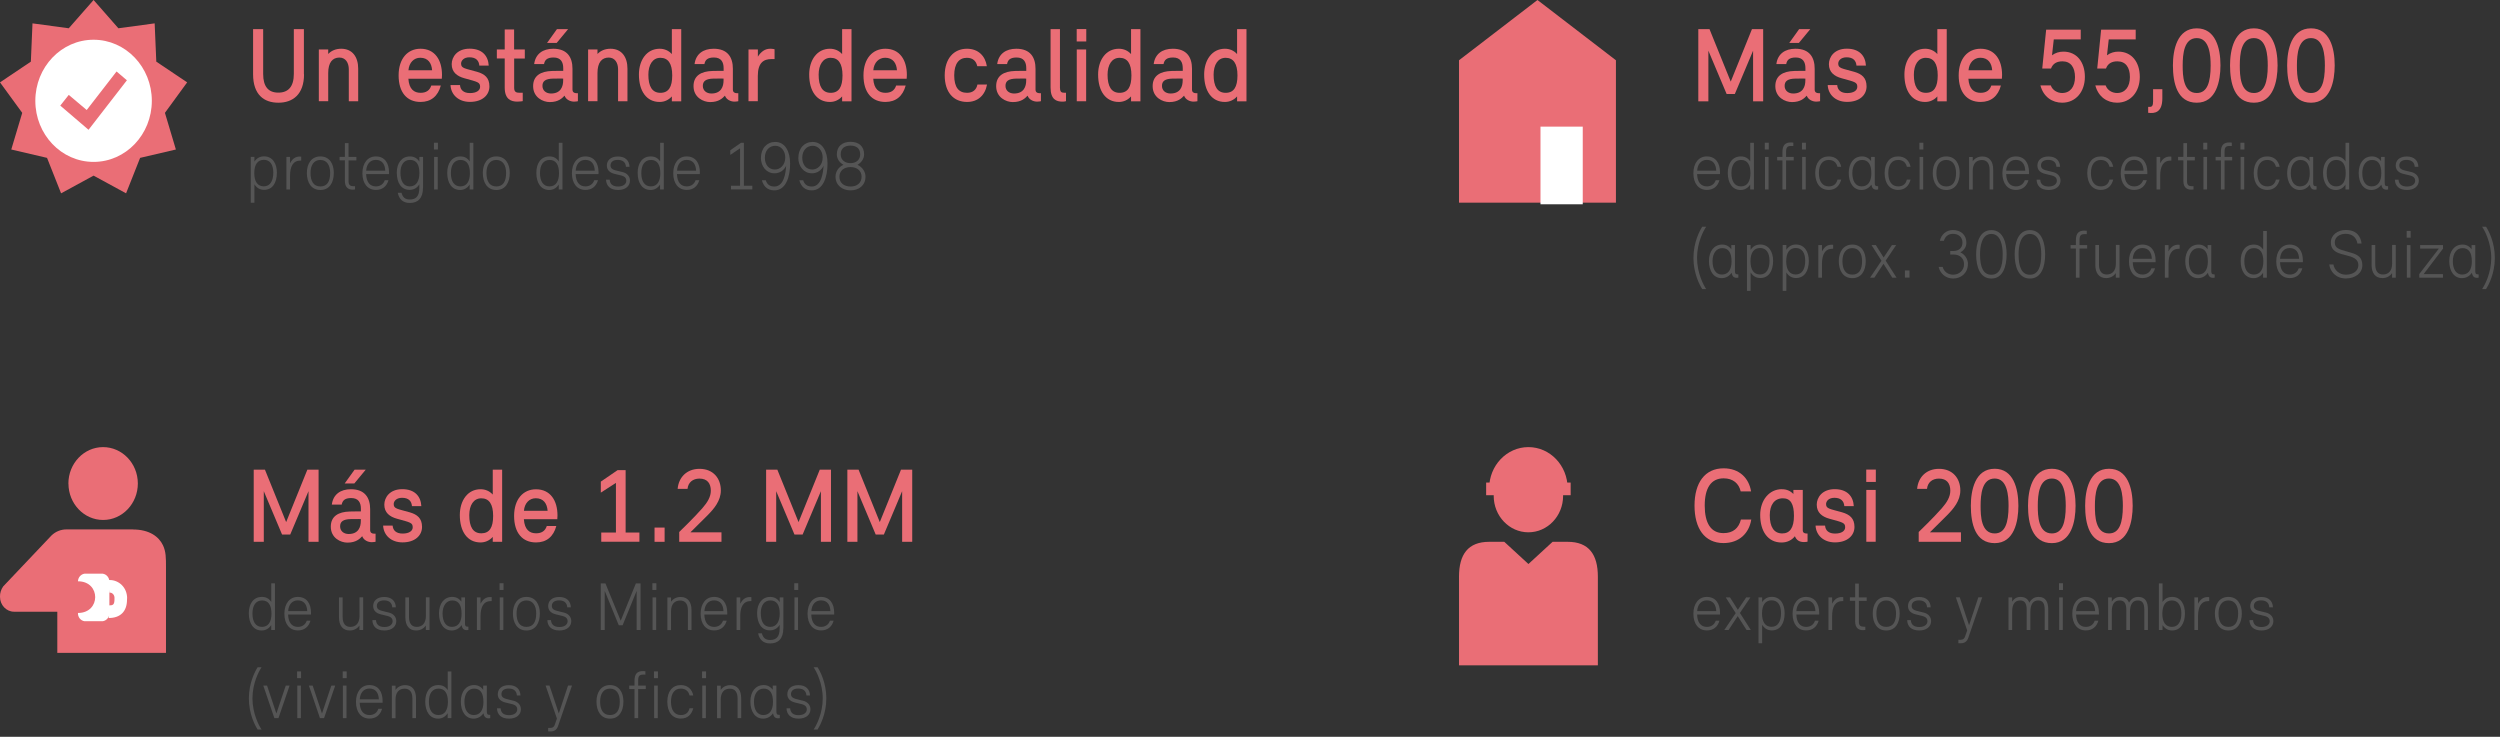 <?xml version="1.0" encoding="UTF-8"?>
<svg id="Ebene_1" data-name="Ebene 1" xmlns="http://www.w3.org/2000/svg" viewBox="0 0 397 117">
  <rect x="0" y="0" width="397" height="117" fill="#333333" stroke="none"/>
  <g id="Page-1">
    <g id="Startseite">
      <g id="ic_nutzende" data-name="ic nutzende">
        <g id="Group-30">
          <g id="Group-5">
            <g id="Fill-3">
              <path d="m21.09,84.07h-10.55c-.87,0-1.72.34-2.36.96l-7.67,8.09c-.34.47-.53,1.06-.51,1.65,0,1.31,1,2.37,2.24,2.37.05,0,.1,0,.15,0h6.71v6.54h17.26v-13.57c0-1.51,0-2.51-.48-3.52-.64-1.35-2.13-2.51-4.79-2.51Z" style="fill: #ea6e76;"/>
            </g>
          </g>
          <g id="Fill-6">
            <path d="m13.42,98.65c-.62-.09-1.07-.66-1.04-1.31,3.64,0,3.66-5.03,0-5.03.02-.61.46-1.12,1.04-1.21h2.88c.62.08,1.08.63,1.07,1.29v4.96c.02.66-.45,1.22-1.07,1.3h-2.88Z" style="fill: #fff;"/>
          </g>
        </g>
        <g id="Fill-1">
          <path d="m10.86,76.8c0-3.19,2.45-5.79,5.5-5.8,3.04,0,5.52,2.57,5.53,5.77,0,3.19-2.45,5.79-5.5,5.8,0,0,0,0-.01,0-3.04,0-5.5-2.58-5.51-5.77" style="fill: #ea6e76;"/>
        </g>
        <g id="Shape">
          <path d="m17.26,98.14v-2c.68,0,.92-.08.92-1.01,0-.15,0-.21,0-.27-.02-.24-.13-.45-.3-.59-.11-.09-.28-.19-.52-.16l-.21-1.99c.71-.07,1.42.14,1.99.6.59.48.95,1.18,1.03,1.95.02.18.02.36,0,.55,0,1.85-1.03,2.92-2.91,2.92Z" style="fill: #fff;"/>
        </g>
      </g>
    </g>
  </g>
  <g id="Page-1-2" data-name="Page-1">
    <g id="Startseite-2" data-name="Startseite">
      <g id="ic_qualitaet" data-name="ic qualitaet">
        <g id="Star">
          <polygon points="14.86 27.89 9.7 30.7 7.47 25.07 1.79 23.74 3.53 17.92 0 13.08 4.9 9.79 5.16 3.71 10.92 4.49 14.86 0 18.8 4.49 24.56 3.71 24.82 9.79 29.72 13.08 26.19 17.92 27.93 23.74 22.25 25.07 20.02 30.7 14.86 27.89" style="fill: #ea6e76;"/>
        </g>
        <g id="Oval-3">
          <ellipse cx="14.86" cy="16.01" rx="9.25" ry="9.7" style="fill: #fff;"/>
        </g>
        <g id="Fill-2-Copy-14">
          <polygon points="14.06 20.61 9.57 16.77 10.92 15.07 13.77 17.47 18.51 11.35 20.15 12.75 14.06 20.61" style="fill: #ea6e76;"/>
        </g>
      </g>
    </g>
  </g>
  <g>
    <g id="Fill-3-2" data-name="Fill-3">
      <path d="m242.71,89.56l-3.83-3.52h-2.4c-3.36,0-4.79,2.01-4.79,5.53v14.08h22.05v-14.08c0-3.52-1.44-5.53-4.79-5.53h-2.4l-3.83,3.52Z" style="fill: #ea6e76;"/>
    </g>
    <g id="Fill-2-Copy">
      <path d="m242.71,72.97c-3.04,0-5.51,2.59-5.51,5.78,0,3.19,2.47,5.78,5.51,5.78,3.04,0,5.51-2.59,5.51-5.78,0,0,0-.01,0-.02-.01-3.19-2.48-5.76-5.51-5.76Z" style="fill: #ea6e76;"/>
    </g>
    <g id="Fill-2-Copy-2">
      <path d="m248.94,77.54c0-3.61-2.79-6.54-6.23-6.54h0c-3.44,0-6.23,2.93-6.23,6.54" style="fill: #ea6e76;"/>
    </g>
    <g id="Rectangle-5">
      <rect x="236" y="76.63" width="13.42" height="2.01" style="fill: #ea6e76;"/>
    </g>
  </g>
  <g id="Page-1-3" data-name="Page-1">
    <g id="Startseite-3" data-name="Startseite">
      <g id="icon_haus" data-name="icon haus">
        <g id="Shape-2" data-name="Shape">
          <polygon points="256.61 9.57 244.15 0 231.69 9.57 231.69 32.18 256.61 32.18 256.61 9.57" style="fill: #ea6e76;"/>
        </g>
        <g id="Rectangle-6">
          <rect x="244.63" y="20.11" width="6.71" height="12.33" style="fill: #fff;"/>
        </g>
      </g>
    </g>
  </g>
  <g>
    <path d="m48.28,11.79c0,3.2-1.78,4.52-4.07,4.52s-4.02-1.27-4.02-4.52v-7.16h1.6v7.11c0,2.02.83,2.97,2.41,2.97s2.46-.95,2.46-2.97v-7.11h1.6v7.16Z" style="fill: #ea6e76;"/>
    <path d="m50.63,16.09V7.86h1.49v.71c.52-.54,1.22-.83,2.07-.83,1.77,0,2.69,1.31,2.69,3.16v5.18h-1.49v-5.07c0-1.02-.49-1.87-1.49-1.87-1.07,0-1.78.75-1.78,2.46v4.47h-1.49Z" style="fill: #ea6e76;"/>
    <path d="m70,13.59c-.45,1.67-1.54,2.6-3.22,2.6-2.17,0-3.48-1.53-3.48-4.22s1.46-4.23,3.47-4.23c2.3,0,3.42,1.8,3.42,4.16,0,.29-.03.58-.03.6h-5.31c.11,1.68.92,2.24,1.94,2.24.83,0,1.44-.34,1.7-1.16h1.52Zm-5.14-2.43h3.76c-.08-1.12-.63-1.99-1.88-1.99-1.02,0-1.78.78-1.88,1.99Z" style="fill: #ea6e76;"/>
    <path d="m76.12,10.43c-.06-.8-.53-1.33-1.57-1.33-.94,0-1.33.56-1.33,1,0,.77.6.75,2.56,1.31,1.17.34,1.94.93,1.94,2.31s-1.12,2.46-3.1,2.46c-1.83,0-3.01-1.16-3.08-2.67h1.51c.05.78.58,1.27,1.59,1.27s1.6-.41,1.6-.99c0-.75-.39-.78-2.48-1.36-1.18-.32-2.03-.97-2.03-2.24,0-1.14.86-2.46,2.85-2.46s2.95,1.14,3.03,2.69h-1.51Z" style="fill: #ea6e76;"/>
    <path d="m81.65,7.86h1.69v1.43h-1.69v4.67c0,.65.34.77.83.77h.53v1.33s-.42.08-.83.08c-1.02,0-2.03-.36-2.03-2.23v-4.62h-1.25v-1.43h1.25v-3.18h1.49v3.18Z" style="fill: #ea6e76;"/>
    <path d="m84.83,10.15c.21-1.58,1.36-2.41,3.03-2.41,2.22,0,3.05,1.36,3.05,3.18v3.3c0,.41.26.58.63.58h.23v1.27s-.28.07-.6.07c-.63,0-1.31-.34-1.52-.95-.37.39-.96,1.02-2.35,1.02-1.07,0-2.64-.73-2.64-2.53,0-1.67,1.22-2.36,3-2.41.99-.03,1.78-.02,1.78-.02v-.42c0-.95-.37-1.7-1.54-1.7-1.05,0-1.39.42-1.51,1.04h-1.56Zm4.6,2.62v-.29s-.5-.02-1.56,0c-1.28.02-1.73.42-1.73,1.16s.58,1.21,1.36,1.21c1.56,0,1.93-1.12,1.93-2.07Zm-2.56-5.95l1.57-2.19h1.77l-1.81,2.19h-1.52Z" style="fill: #ea6e76;"/>
    <path d="m93.39,16.09V7.86h1.49v.71c.52-.54,1.22-.83,2.07-.83,1.77,0,2.69,1.31,2.69,3.16v5.18h-1.49v-5.07c0-1.02-.49-1.87-1.49-1.87-1.07,0-1.78.75-1.78,2.46v4.47h-1.49Z" style="fill: #ea6e76;"/>
    <path d="m106.69,8.59v-3.96h1.49v11.46h-1.49v-.78c-.5.56-1.18.88-1.94.88-2.09,0-3.29-1.73-3.29-4.35,0-2.31,1.25-4.1,3.29-4.1.76,0,1.44.29,1.94.85Zm.06,3.38c0-1.89-.66-2.79-1.88-2.79s-1.91,1.09-1.91,2.69c0,1.84.6,2.87,1.91,2.87s1.88-.94,1.88-2.77Z" style="fill: #ea6e76;"/>
    <path d="m110.3,10.15c.21-1.58,1.36-2.41,3.03-2.41,2.22,0,3.05,1.36,3.05,3.18v3.3c0,.41.26.58.63.58h.23v1.27s-.28.07-.6.07c-.63,0-1.31-.34-1.52-.95-.37.39-.96,1.02-2.35,1.02-1.07,0-2.64-.73-2.64-2.53,0-1.67,1.22-2.36,3-2.41.99-.03,1.78-.02,1.78-.02v-.42c0-.95-.37-1.7-1.54-1.7-1.05,0-1.39.42-1.51,1.04h-1.56Zm4.6,2.62v-.29s-.5-.02-1.56,0c-1.28.02-1.73.42-1.73,1.16s.58,1.21,1.36,1.21c1.56,0,1.93-1.12,1.93-2.07Z" style="fill: #ea6e76;"/>
    <path d="m118.86,16.09V7.86h1.49v1.14c.49-.8,1.15-1.26,1.94-1.26.44,0,.71.08.71.08v1.56h-.49c-1.26,0-2.17.59-2.17,2.7v3.99h-1.49Z" style="fill: #ea6e76;"/>
    <path d="m133.73,8.59v-3.96h1.49v11.46h-1.49v-.78c-.5.56-1.18.88-1.94.88-2.09,0-3.29-1.73-3.29-4.35,0-2.31,1.25-4.1,3.29-4.1.76,0,1.44.29,1.94.85Zm.06,3.38c0-1.89-.66-2.79-1.88-2.79s-1.91,1.09-1.91,2.69c0,1.84.6,2.87,1.91,2.87s1.88-.94,1.88-2.77Z" style="fill: #ea6e76;"/>
    <path d="m143.82,13.59c-.45,1.67-1.54,2.6-3.22,2.6-2.17,0-3.48-1.53-3.48-4.22s1.46-4.23,3.47-4.23c2.3,0,3.42,1.8,3.42,4.16,0,.29-.03.58-.03.6h-5.31c.11,1.68.92,2.24,1.94,2.24.83,0,1.44-.34,1.7-1.16h1.52Zm-5.14-2.43h3.76c-.08-1.12-.63-1.99-1.88-1.99-1.02,0-1.78.78-1.88,1.99Z" style="fill: #ea6e76;"/>
    <path d="m155.22,13.42h1.52c-.31,1.73-1.48,2.77-3.16,2.77-2.19,0-3.56-1.56-3.56-4.22s1.44-4.23,3.53-4.23c1.81,0,2.92,1.16,3.16,2.77h-1.52c-.18-.82-.7-1.33-1.65-1.33-1.23,0-2.01.9-2.01,2.79s.71,2.77,2.04,2.77c.94,0,1.49-.51,1.65-1.33Z" style="fill: #ea6e76;"/>
    <path d="m158.36,10.15c.21-1.58,1.36-2.41,3.03-2.41,2.22,0,3.05,1.36,3.05,3.18v3.3c0,.41.26.58.63.58h.23v1.27s-.28.07-.6.07c-.63,0-1.31-.34-1.52-.95-.37.39-.96,1.02-2.35,1.02-1.07,0-2.64-.73-2.64-2.53,0-1.67,1.22-2.36,3-2.41.99-.03,1.78-.02,1.78-.02v-.42c0-.95-.37-1.7-1.54-1.7-1.05,0-1.39.42-1.51,1.04h-1.56Zm4.6,2.62v-.29s-.5-.02-1.56,0c-1.28.02-1.73.42-1.73,1.16s.58,1.21,1.36,1.21c1.56,0,1.93-1.12,1.93-2.07Z" style="fill: #ea6e76;"/>
    <path d="m168.33,13.96c0,.65.23.77.71.77h.24v1.33s-.16.08-.57.08c-.97,0-1.88-.36-1.88-2.23V4.63h1.49v9.33Z" style="fill: #ea6e76;"/>
    <path d="m172.5,6.58h-1.52v-1.96h1.52v1.96Zm-.02,9.5h-1.49V7.86h1.49v8.23Z" style="fill: #ea6e76;"/>
    <path d="m179.61,8.59v-3.96h1.49v11.46h-1.49v-.78c-.5.56-1.18.88-1.94.88-2.09,0-3.29-1.73-3.29-4.35,0-2.31,1.25-4.1,3.29-4.1.76,0,1.44.29,1.94.85Zm.06,3.38c0-1.89-.66-2.79-1.88-2.79s-1.91,1.09-1.91,2.69c0,1.84.6,2.87,1.91,2.87s1.88-.94,1.88-2.77Z" style="fill: #ea6e76;"/>
    <path d="m183.21,10.15c.21-1.58,1.36-2.41,3.03-2.41,2.22,0,3.05,1.36,3.05,3.18v3.3c0,.41.26.58.63.58h.23v1.27s-.28.07-.6.07c-.63,0-1.31-.34-1.52-.95-.37.39-.96,1.02-2.35,1.02-1.07,0-2.64-.73-2.64-2.53,0-1.67,1.22-2.36,3-2.41.99-.03,1.78-.02,1.78-.02v-.42c0-.95-.37-1.7-1.54-1.7-1.05,0-1.39.42-1.51,1.04h-1.56Zm4.6,2.62v-.29s-.5-.02-1.56,0c-1.28.02-1.73.42-1.73,1.16s.58,1.21,1.36,1.21c1.56,0,1.93-1.12,1.93-2.07Z" style="fill: #ea6e76;"/>
    <path d="m196.45,8.59v-3.96h1.49v11.46h-1.49v-.78c-.5.56-1.18.88-1.94.88-2.09,0-3.29-1.73-3.29-4.35,0-2.31,1.25-4.1,3.29-4.1.76,0,1.44.29,1.94.85Zm.06,3.38c0-1.89-.66-2.79-1.88-2.79s-1.91,1.09-1.91,2.69c0,1.84.6,2.87,1.91,2.87s1.88-.94,1.88-2.77Z" style="fill: #ea6e76;"/>
    <path d="m40.4,25.67c.36-.55.87-.84,1.53-.84,1.35,0,2.04,1.14,2.04,2.58,0,1.67-.73,2.74-2.04,2.74-.66,0-1.18-.32-1.53-.89v2.93h-.58v-7.28h.58v.76Zm-.02,1.8c0,1.36.51,2.12,1.52,2.12s1.5-.89,1.5-2.17-.52-2.04-1.5-2.04-1.52.75-1.52,2.08Z" style="fill: #555;"/>
    <path d="m47.84,25.5h-.12c-1.2,0-1.66.95-1.66,2.4v2.19h-.58v-5.17h.58v.97h.02c.36-.68.83-1.03,1.53-1.03.08,0,.16.01.22.02v.63Z" style="fill: #555;"/>
    <path d="m48.73,27.46c0-1.46.72-2.62,2.15-2.62s2.13,1.15,2.13,2.62c0,1.55-.7,2.71-2.13,2.71s-2.15-1.16-2.15-2.71Zm2.15-2.06c-1.06,0-1.57.86-1.57,2.06,0,1.29.47,2.15,1.57,2.15s1.55-.83,1.55-2.15c0-1.18-.5-2.06-1.55-2.06Z" style="fill: #555;"/>
    <path d="m55.35,24.92h1.24v.55h-1.24v3.31c0,.6.27.79.77.79h.26v.52s-.18.03-.38.03c-.66,0-1.23-.34-1.23-1.38v-3.28h-.84v-.55h.84v-2.18h.58v2.18Z" style="fill: #555;"/>
    <path d="m61.69,28.61c-.27.98-.97,1.55-1.99,1.55-1.31,0-2.15-1-2.15-2.64s.85-2.68,2.13-2.68c1.37,0,2.1,1,2.1,2.55,0,.14-.01.23-.01.25h-3.63c.04,1.31.63,1.96,1.56,1.96.69,0,1.21-.39,1.4-.99h.59Zm-3.54-1.51h3.03c-.04-.99-.48-1.71-1.5-1.71-.91,0-1.47.69-1.53,1.71Z" style="fill: #555;"/>
    <path d="m67.17,29.82c0,1.66-.8,2.41-2.1,2.41-1.13,0-1.71-.66-1.9-1.61h.59c.18.64.5,1.06,1.31,1.06,1,0,1.52-.52,1.52-1.84v-.57c-.34.57-.88.88-1.55.88-1.31,0-2.03-1.1-2.03-2.75,0-1.48.78-2.56,2.08-2.56.64,0,1.17.27,1.51.84v-.76h.58v4.91Zm-3.58-2.41c0,1.39.51,2.19,1.5,2.19,1.05,0,1.51-.89,1.51-2.15,0-1.34-.5-2.06-1.48-2.06s-1.53.79-1.53,2.01Z" style="fill: #555;"/>
    <path d="m69.54,23.74h-.63v-1.07h.63v1.07Zm-.03,6.35h-.57v-5.17h.57v5.17Z" style="fill: #555;"/>
    <path d="m75.16,30.09h-.58v-.78c-.36.55-.88.86-1.52.86-1.28,0-2.04-1.08-2.04-2.71,0-1.54.73-2.62,2.08-2.62.64,0,1.13.25,1.49.8v-2.96h.58v7.4Zm-3.56-2.61c0,1.33.53,2.12,1.51,2.12,1.03,0,1.51-.83,1.51-2.09,0-1.38-.5-2.11-1.49-2.11s-1.53.79-1.53,2.08Z" style="fill: #555;"/>
    <path d="m76.67,27.46c0-1.46.72-2.62,2.15-2.62s2.13,1.15,2.13,2.62c0,1.55-.7,2.71-2.13,2.71s-2.15-1.16-2.15-2.71Zm2.15-2.06c-1.06,0-1.57.86-1.57,2.06,0,1.29.47,2.15,1.57,2.15s1.55-.83,1.55-2.15c0-1.18-.5-2.06-1.55-2.06Z" style="fill: #555;"/>
    <path d="m89.31,30.09h-.58v-.78c-.36.55-.88.86-1.52.86-1.28,0-2.04-1.08-2.04-2.71,0-1.54.73-2.62,2.08-2.62.64,0,1.13.25,1.49.8v-2.96h.58v7.4Zm-3.56-2.61c0,1.33.53,2.12,1.51,2.12,1.03,0,1.51-.83,1.51-2.09,0-1.38-.5-2.11-1.49-2.11s-1.53.79-1.53,2.08Z" style="fill: #555;"/>
    <path d="m94.96,28.61c-.27.98-.97,1.55-1.99,1.55-1.31,0-2.15-1-2.15-2.64s.85-2.68,2.13-2.68c1.37,0,2.1,1,2.1,2.55,0,.14-.01.23-.01.25h-3.63c.04,1.31.63,1.96,1.56,1.96.69,0,1.21-.39,1.4-.99h.59Zm-3.54-1.51h3.03c-.04-.99-.48-1.71-1.5-1.71-.91,0-1.47.69-1.53,1.71Z" style="fill: #555;"/>
    <path d="m99.4,26.48c-.05-.79-.6-1.09-1.3-1.09-.78,0-1.15.37-1.15.89,0,.58.52.72,1.19.87l.7.17c.63.14,1.2.6,1.2,1.36,0,.87-.72,1.49-1.88,1.49-1.27,0-1.89-.66-1.92-1.64h.58c.04.69.47,1.09,1.34,1.09.82,0,1.3-.4,1.3-.92,0-.65-.59-.79-1.12-.91l-.71-.17c-.81-.19-1.26-.63-1.26-1.33,0-.79.57-1.44,1.76-1.44s1.81.67,1.84,1.64h-.58Z" style="fill: #555;"/>
    <path d="m105.4,30.09h-.58v-.78c-.36.55-.88.86-1.52.86-1.28,0-2.04-1.08-2.04-2.71,0-1.54.73-2.62,2.08-2.62.64,0,1.13.25,1.49.8v-2.96h.58v7.4Zm-3.56-2.61c0,1.33.53,2.12,1.51,2.12,1.03,0,1.51-.83,1.51-2.09,0-1.38-.5-2.11-1.49-2.11s-1.53.79-1.53,2.08Z" style="fill: #555;"/>
    <path d="m111.05,28.61c-.27.98-.97,1.55-1.99,1.55-1.31,0-2.15-1-2.15-2.64s.85-2.68,2.13-2.68c1.37,0,2.1,1,2.1,2.55,0,.14-.01.23-.01.25h-3.63c.04,1.31.63,1.96,1.56,1.96.69,0,1.21-.39,1.4-.99h.59Zm-3.54-1.51h3.03c-.04-.99-.48-1.71-1.5-1.71-.91,0-1.47.69-1.53,1.71Z" style="fill: #555;"/>
    <path d="m116.08,29.49h1.44v-5.94l-1.55,1.05v-.74l1.69-1.18h.47v6.81h1.34v.59h-3.39v-.59Z" style="fill: #555;"/>
    <path d="m120.84,25.05c0-1.49.94-2.51,2.26-2.51,1.57,0,2.37,1.5,2.37,3.44,0,2.1-.67,4.25-2.5,4.25-1.09,0-1.71-.62-1.98-1.6h.62c.19.64.63.99,1.36.99,1.55,0,1.81-2.23,1.87-3.29-.37.77-1.05,1.19-1.85,1.19-1.29,0-2.16-1.1-2.16-2.48Zm.62-.01c0,1.09.6,1.88,1.6,1.88.79,0,1.64-.67,1.64-1.9,0-1.06-.66-1.87-1.59-1.87s-1.65.73-1.65,1.89Z" style="fill: #555;"/>
    <path d="m126.78,25.05c0-1.49.94-2.51,2.26-2.51,1.57,0,2.37,1.5,2.37,3.44,0,2.1-.67,4.25-2.5,4.25-1.09,0-1.71-.62-1.98-1.6h.62c.19.64.63.99,1.36.99,1.55,0,1.81-2.23,1.87-3.29-.37.77-1.05,1.19-1.85,1.19-1.29,0-2.16-1.1-2.16-2.48Zm.62-.01c0,1.09.6,1.88,1.6,1.88.79,0,1.64-.67,1.64-1.9,0-1.06-.66-1.87-1.59-1.87s-1.65.73-1.65,1.89Z" style="fill: #555;"/>
    <path d="m137.44,28.05c0,1.4-1.06,2.18-2.37,2.18s-2.39-.8-2.39-2.18c0-.79.48-1.53,1.26-1.88-.66-.36-1.05-.98-1.05-1.66,0-1.31.91-1.99,2.18-1.99s2.15.68,2.15,1.99c0,.67-.41,1.31-1.05,1.66.78.37,1.27,1.1,1.27,1.88Zm-2.37-1.52c-1.11,0-1.77.64-1.77,1.53,0,1.01.75,1.56,1.77,1.56s1.75-.56,1.75-1.56c0-.9-.68-1.53-1.75-1.53Zm0-3.41c-.94,0-1.57.45-1.57,1.39s.73,1.4,1.57,1.4,1.53-.5,1.53-1.4c0-.95-.64-1.39-1.53-1.39Z" style="fill: #555;"/>
  </g>
  <g>
    <path d="m279.99,16.09h-1.6v-8.04l-2.9,6.88h-1.3l-2.9-6.88v8.04h-1.6V4.63h1.78l3.37,8.33,3.37-8.33h1.78v11.46Z" style="fill: #ea6e76;"/>
    <path d="m282.09,10.15c.21-1.58,1.36-2.41,3.03-2.41,2.22,0,3.05,1.36,3.05,3.18v3.3c0,.41.26.58.63.58h.23v1.27s-.28.07-.6.07c-.63,0-1.31-.34-1.52-.95-.37.39-.96,1.02-2.35,1.02-1.07,0-2.64-.73-2.64-2.53,0-1.67,1.22-2.36,3-2.41.99-.03,1.78-.02,1.78-.02v-.42c0-.95-.37-1.7-1.54-1.7-1.05,0-1.39.42-1.51,1.04h-1.56Zm4.6,2.62v-.29s-.5-.02-1.56,0c-1.28.02-1.73.42-1.73,1.16s.58,1.21,1.36,1.21c1.56,0,1.93-1.12,1.93-2.07Zm-2.56-5.95l1.57-2.19h1.77l-1.81,2.19h-1.52Z" style="fill: #ea6e76;"/>
    <path d="m294.81,10.43c-.06-.8-.53-1.33-1.57-1.33-.94,0-1.33.56-1.33,1,0,.77.6.75,2.56,1.31,1.17.34,1.94.93,1.94,2.31s-1.12,2.46-3.09,2.46c-1.83,0-3.01-1.16-3.08-2.67h1.51c.05.78.58,1.27,1.59,1.27s1.6-.41,1.6-.99c0-.75-.39-.78-2.48-1.36-1.18-.32-2.03-.97-2.03-2.24,0-1.14.86-2.46,2.85-2.46s2.95,1.14,3.03,2.69h-1.51Z" style="fill: #ea6e76;"/>
    <path d="m307.65,8.59v-3.96h1.49v11.46h-1.49v-.78c-.5.56-1.18.88-1.94.88-2.09,0-3.29-1.73-3.29-4.35,0-2.31,1.25-4.1,3.29-4.1.76,0,1.44.29,1.94.85Zm.06,3.38c0-1.89-.66-2.79-1.88-2.79s-1.91,1.09-1.91,2.69c0,1.84.6,2.87,1.91,2.87s1.88-.94,1.88-2.77Z" style="fill: #ea6e76;"/>
    <path d="m317.74,13.59c-.45,1.67-1.54,2.6-3.22,2.6-2.17,0-3.48-1.53-3.48-4.22s1.46-4.23,3.47-4.23c2.3,0,3.42,1.8,3.42,4.16,0,.29-.03.58-.03.6h-5.32c.11,1.68.92,2.24,1.94,2.24.83,0,1.44-.34,1.7-1.16h1.52Zm-5.14-2.43h3.76c-.08-1.12-.63-1.99-1.88-1.99-1.02,0-1.78.78-1.88,1.99Z" style="fill: #ea6e76;"/>
    <path d="m325.66,13.55c.29.83,1.1,1.22,1.81,1.22,1.28,0,2.04-.99,2.04-2.53s-.68-2.5-1.99-2.5c-.86,0-1.51.32-1.82,1.14h-1.39l.62-6.17h5.49v1.55h-4.28l-.28,2.52c.55-.41,1.18-.58,1.82-.58,2.09,0,3.4,1.63,3.4,4.01s-1.46,4.1-3.61,4.1c-1.56,0-2.98-.92-3.45-2.75h1.64Z" style="fill: #ea6e76;"/>
    <path d="m334.37,13.55c.29.83,1.1,1.22,1.82,1.22,1.28,0,2.04-.99,2.04-2.53s-.68-2.5-1.99-2.5c-.86,0-1.51.32-1.81,1.14h-1.39l.62-6.17h5.49v1.55h-4.28l-.28,2.52c.55-.41,1.18-.58,1.81-.58,2.09,0,3.4,1.63,3.4,4.01s-1.46,4.1-3.61,4.1c-1.56,0-2.98-.92-3.45-2.75h1.64Z" style="fill: #ea6e76;"/>
    <path d="m341.91,14.17h1.47v1.43c0,2.28-1.2,2.45-2.25,2.31v-.94h.28c.34,0,.5-.22.5-.85v-1.96Z" style="fill: #ea6e76;"/>
    <path d="m352.61,10.38c0,2.45-.65,5.93-3.76,5.93s-3.79-3.11-3.79-5.93c0-2.43.65-5.88,3.79-5.88,2.95,0,3.76,3.09,3.76,5.88Zm-6,.02c0,1.6.08,4.37,2.24,4.37,1.65,0,2.2-1.68,2.2-4.37,0-1.61-.18-4.35-2.2-4.35s-2.24,2.52-2.24,4.35Z" style="fill: #ea6e76;"/>
    <path d="m361.68,10.38c0,2.45-.65,5.93-3.76,5.93s-3.79-3.11-3.79-5.93c0-2.43.65-5.88,3.79-5.88,2.95,0,3.76,3.09,3.76,5.88Zm-6,.02c0,1.6.08,4.37,2.24,4.37,1.65,0,2.2-1.68,2.2-4.37,0-1.61-.18-4.35-2.2-4.35s-2.24,2.52-2.24,4.35Z" style="fill: #ea6e76;"/>
    <path d="m370.75,10.38c0,2.45-.65,5.93-3.76,5.93s-3.79-3.11-3.79-5.93c0-2.43.65-5.88,3.79-5.88,2.95,0,3.76,3.09,3.76,5.88Zm-6,.02c0,1.6.08,4.37,2.24,4.37,1.65,0,2.2-1.68,2.2-4.37,0-1.61-.18-4.35-2.2-4.35s-2.24,2.52-2.24,4.35Z" style="fill: #ea6e76;"/>
    <path d="m273.05,28.61c-.27.98-.97,1.55-1.99,1.55-1.31,0-2.15-1-2.15-2.64s.85-2.68,2.13-2.68c1.37,0,2.1,1,2.1,2.55,0,.14-.01.23-.01.25h-3.63c.04,1.31.63,1.96,1.56,1.96.69,0,1.21-.39,1.4-.99h.59Zm-3.54-1.51h3.03c-.04-.99-.48-1.71-1.5-1.71-.91,0-1.47.69-1.53,1.71Z" style="fill: #555;"/>
    <path d="m278.51,30.09h-.58v-.78c-.36.55-.88.86-1.52.86-1.28,0-2.04-1.08-2.04-2.71,0-1.54.73-2.62,2.08-2.62.64,0,1.13.25,1.49.8v-2.96h.58v7.4Zm-3.56-2.61c0,1.33.53,2.12,1.51,2.12,1.03,0,1.51-.83,1.51-2.09,0-1.38-.5-2.11-1.49-2.11s-1.53.79-1.53,2.08Z" style="fill: #555;"/>
    <path d="m280.88,23.74h-.63v-1.07h.63v1.07Zm-.03,6.35h-.57v-5.17h.57v5.17Z" style="fill: #555;"/>
    <path d="m284.79,23.18h-.37c-.59,0-.79.23-.79.94v.8h1.21v.55h-1.21v4.62h-.58v-4.62h-.84v-.55h.84v-.74c0-1.14.44-1.56,1.35-1.56.13,0,.25.01.38.03v.53Z" style="fill: #555;"/>
    <path d="m286.78,23.74h-.63v-1.07h.63v1.07Zm-.03,6.35h-.57v-5.17h.57v5.17Z" style="fill: #555;"/>
    <path d="m292.38,28.52c-.25.99-.91,1.64-1.97,1.64-1.33,0-2.15-1-2.15-2.68s.84-2.64,2.14-2.64c1.1,0,1.78.66,1.98,1.65h-.59c-.16-.69-.64-1.09-1.39-1.09-.96,0-1.56.73-1.56,2.08s.58,2.12,1.57,2.12c.74,0,1.21-.37,1.38-1.08h.59Z" style="fill: #555;"/>
    <path d="m298.25,29.57v.52c-.07.02-.16.03-.26.03-.56,0-.72-.35-.82-.8-.36.54-.93.85-1.57.85-1.24,0-2.02-1.09-2.02-2.7s.84-2.63,2.11-2.63c.6,0,1.08.25,1.44.75v-.67h.58v4.1c0,.39.07.55.44.55h.12Zm-1.08-2.05c0-1.39-.48-2.11-1.46-2.12-.95-.01-1.56.83-1.56,2.08,0,1.34.56,2.12,1.48,2.12,1,0,1.54-.76,1.54-2.08Z" style="fill: #555;"/>
    <path d="m303.4,28.52c-.25.99-.91,1.64-1.97,1.64-1.33,0-2.15-1-2.15-2.68s.84-2.64,2.14-2.64c1.1,0,1.78.66,1.98,1.65h-.59c-.16-.69-.64-1.09-1.39-1.09-.96,0-1.56.73-1.56,2.08s.58,2.12,1.57,2.12c.75,0,1.21-.37,1.38-1.08h.59Z" style="fill: #555;"/>
    <path d="m305.43,23.74h-.63v-1.07h.63v1.07Zm-.03,6.35h-.57v-5.17h.57v5.17Z" style="fill: #555;"/>
    <path d="m306.92,27.46c0-1.46.72-2.62,2.15-2.62s2.13,1.15,2.13,2.62c0,1.55-.7,2.71-2.13,2.71s-2.15-1.16-2.15-2.71Zm2.15-2.06c-1.06,0-1.57.86-1.57,2.06,0,1.29.47,2.15,1.57,2.15s1.55-.83,1.55-2.15c0-1.18-.5-2.06-1.55-2.06Z" style="fill: #555;"/>
    <path d="m316.53,30.09h-.58v-3.12c0-1.08-.48-1.56-1.23-1.56-.88,0-1.45.58-1.45,1.72v2.97h-.58v-5.17h.58v.68c.35-.51.91-.76,1.54-.76,1.11,0,1.71.79,1.71,2.08v3.17Z" style="fill: #555;"/>
    <path d="m322.12,28.61c-.27.98-.97,1.55-1.99,1.55-1.31,0-2.15-1-2.15-2.64s.85-2.68,2.13-2.68c1.37,0,2.1,1,2.1,2.55,0,.14,0,.23,0,.25h-3.63c.04,1.31.63,1.96,1.56,1.96.69,0,1.21-.39,1.4-.99h.59Zm-3.54-1.51h3.03c-.04-.99-.48-1.71-1.5-1.71-.91,0-1.47.69-1.53,1.71Z" style="fill: #555;"/>
    <path d="m326.56,26.48c-.05-.79-.6-1.09-1.3-1.09-.78,0-1.15.37-1.15.89,0,.58.52.72,1.2.87l.7.17c.63.14,1.2.6,1.2,1.36,0,.87-.72,1.49-1.88,1.49-1.27,0-1.89-.66-1.92-1.64h.58c.04.69.47,1.09,1.34,1.09.82,0,1.3-.4,1.3-.92,0-.65-.59-.79-1.12-.91l-.71-.17c-.81-.19-1.26-.63-1.26-1.33,0-.79.57-1.44,1.76-1.44s1.81.67,1.84,1.64h-.58Z" style="fill: #555;"/>
    <path d="m335.58,28.52c-.25.99-.91,1.64-1.97,1.64-1.33,0-2.15-1-2.15-2.68s.84-2.64,2.14-2.64c1.1,0,1.78.66,1.98,1.65h-.59c-.16-.69-.64-1.09-1.39-1.09-.96,0-1.56.73-1.56,2.08s.58,2.12,1.57,2.12c.75,0,1.21-.37,1.38-1.08h.59Z" style="fill: #555;"/>
    <path d="m340.91,28.61c-.27.98-.97,1.55-1.99,1.55-1.31,0-2.15-1-2.15-2.64s.85-2.68,2.13-2.68c1.37,0,2.1,1,2.1,2.55,0,.14-.01.23-.01.25h-3.63c.04,1.31.63,1.96,1.56,1.96.69,0,1.21-.39,1.41-.99h.59Zm-3.54-1.51h3.03c-.04-.99-.48-1.71-1.5-1.71-.91,0-1.47.69-1.53,1.71Z" style="fill: #555;"/>
    <path d="m344.82,25.5h-.12c-1.2,0-1.66.95-1.66,2.4v2.19h-.58v-5.17h.58v.97h.02c.36-.68.83-1.03,1.53-1.03.08,0,.16.01.22.02v.63Z" style="fill: #555;"/>
    <path d="m347.3,24.92h1.24v.55h-1.24v3.31c0,.6.27.79.77.79h.26v.52s-.18.03-.38.03c-.66,0-1.23-.34-1.23-1.38v-3.28h-.84v-.55h.84v-2.18h.58v2.18Z" style="fill: #555;"/>
    <path d="m350.51,23.74h-.63v-1.07h.63v1.07Zm-.03,6.35h-.57v-5.17h.57v5.17Z" style="fill: #555;"/>
    <path d="m354.42,23.18h-.37c-.59,0-.79.23-.79.94v.8h1.21v.55h-1.21v4.62h-.58v-4.62h-.84v-.55h.84v-.74c0-1.14.44-1.56,1.35-1.56.13,0,.25.01.38.03v.53Z" style="fill: #555;"/>
    <path d="m356.41,23.74h-.63v-1.07h.63v1.07Zm-.03,6.35h-.57v-5.17h.57v5.17Z" style="fill: #555;"/>
    <path d="m362.01,28.52c-.25.99-.91,1.64-1.97,1.64-1.33,0-2.15-1-2.15-2.68s.84-2.64,2.14-2.64c1.1,0,1.78.66,1.98,1.65h-.59c-.16-.69-.64-1.09-1.39-1.09-.96,0-1.56.73-1.56,2.08s.58,2.12,1.57,2.12c.75,0,1.21-.37,1.38-1.08h.59Z" style="fill: #555;"/>
    <path d="m367.87,29.57v.52c-.07.02-.16.03-.26.03-.56,0-.72-.35-.82-.8-.36.54-.93.85-1.57.85-1.24,0-2.02-1.09-2.02-2.7s.84-2.63,2.11-2.63c.6,0,1.08.25,1.44.75v-.67h.58v4.1c0,.39.07.55.44.55h.12Zm-1.08-2.05c0-1.39-.48-2.11-1.46-2.12-.95-.01-1.56.83-1.56,2.08,0,1.34.56,2.12,1.48,2.12,1,0,1.54-.76,1.54-2.08Z" style="fill: #555;"/>
    <path d="m373.04,30.09h-.58v-.78c-.36.55-.88.86-1.52.86-1.28,0-2.04-1.08-2.04-2.71,0-1.54.73-2.62,2.08-2.62.64,0,1.13.25,1.49.8v-2.96h.58v7.4Zm-3.56-2.61c0,1.33.53,2.12,1.51,2.12,1.03,0,1.51-.83,1.51-2.09,0-1.38-.5-2.11-1.49-2.11s-1.53.79-1.53,2.08Z" style="fill: #555;"/>
    <path d="m379.23,29.57v.52c-.07.02-.16.03-.26.03-.56,0-.72-.35-.82-.8-.36.54-.93.85-1.57.85-1.24,0-2.02-1.09-2.02-2.7s.84-2.63,2.11-2.63c.6,0,1.08.25,1.44.75v-.67h.58v4.1c0,.39.07.55.44.55h.12Zm-1.08-2.05c0-1.39-.48-2.11-1.46-2.12-.95-.01-1.56.83-1.56,2.08,0,1.34.56,2.12,1.48,2.12,1,0,1.54-.76,1.54-2.08Z" style="fill: #555;"/>
    <path d="m383.46,26.48c-.05-.79-.6-1.09-1.3-1.09-.78,0-1.15.37-1.15.89,0,.58.52.72,1.2.87l.7.17c.63.14,1.2.6,1.2,1.36,0,.87-.72,1.49-1.88,1.49-1.27,0-1.89-.66-1.92-1.64h.58c.04.69.47,1.09,1.34,1.09.82,0,1.3-.4,1.3-.92,0-.65-.59-.79-1.12-.91l-.71-.17c-.81-.19-1.26-.63-1.26-1.33,0-.79.57-1.44,1.76-1.44s1.81.67,1.84,1.64h-.58Z" style="fill: #555;"/>
    <path d="m270.31,36.01h.63c-.41.59-1.45,2.52-1.45,4.95s1.08,4.42,1.45,4.94h-.63c-.38-.59-1.39-2.44-1.39-4.94s1.01-4.35,1.39-4.95Z" style="fill: #555;"/>
    <path d="m276.05,43.57v.52c-.07.02-.16.03-.26.03-.56,0-.72-.35-.82-.8-.36.54-.93.85-1.57.85-1.24,0-2.02-1.09-2.02-2.7s.84-2.63,2.11-2.63c.6,0,1.08.25,1.44.75v-.67h.58v4.1c0,.39.07.55.44.55h.12Zm-1.08-2.05c0-1.39-.48-2.11-1.46-2.12-.95-.01-1.56.83-1.56,2.08,0,1.34.56,2.12,1.48,2.12,1,0,1.54-.76,1.54-2.08Z" style="fill: #555;"/>
    <path d="m278,39.67c.36-.55.87-.84,1.53-.84,1.35,0,2.04,1.14,2.04,2.58,0,1.67-.73,2.74-2.04,2.74-.66,0-1.18-.32-1.53-.89v2.93h-.58v-7.28h.58v.76Zm-.02,1.8c0,1.36.51,2.12,1.52,2.12s1.5-.89,1.5-2.17-.52-2.04-1.5-2.04-1.52.75-1.52,2.08Z" style="fill: #555;"/>
    <path d="m283.67,39.67c.36-.55.87-.84,1.53-.84,1.35,0,2.04,1.14,2.04,2.58,0,1.67-.73,2.74-2.04,2.74-.66,0-1.18-.32-1.53-.89v2.93h-.58v-7.28h.58v.76Zm-.02,1.8c0,1.36.51,2.12,1.52,2.12s1.5-.89,1.5-2.17-.52-2.04-1.5-2.04-1.52.75-1.52,2.08Z" style="fill: #555;"/>
    <path d="m291.11,39.5h-.12c-1.2,0-1.66.95-1.66,2.4v2.19h-.58v-5.17h.58v.97h.02c.36-.68.83-1.03,1.53-1.03.08,0,.16.01.22.02v.63Z" style="fill: #555;"/>
    <path d="m292,41.46c0-1.46.72-2.62,2.15-2.62s2.13,1.15,2.13,2.62c0,1.55-.7,2.71-2.13,2.71s-2.15-1.16-2.15-2.71Zm2.15-2.06c-1.06,0-1.57.86-1.57,2.06,0,1.29.47,2.15,1.57,2.15s1.55-.83,1.55-2.15c0-1.18-.5-2.06-1.55-2.06Z" style="fill: #555;"/>
    <path d="m299.44,41.39l1.73,2.7h-.68l-1.39-2.2-1.45,2.2h-.68l1.81-2.68-1.58-2.49h.68l1.24,1.97,1.32-1.97h.67l-1.67,2.48Z" style="fill: #555;"/>
    <path d="m303.23,42.95v1.13h-.73v-1.13h.73Z" style="fill: #555;"/>
    <path d="m312.5,41.93c0,1.44-1.09,2.3-2.35,2.3-1.13,0-2.06-.77-2.29-1.84h.64c.18.7.8,1.23,1.66,1.23.91,0,1.73-.64,1.73-1.67,0-.91-.67-1.53-1.62-1.53h-.57v-.56h.49c.87,0,1.45-.51,1.45-1.32,0-.92-.66-1.41-1.53-1.41-.71,0-1.25.44-1.42,1.11h-.64c.2-1,1.04-1.71,2.06-1.71,1.28,0,2.15.78,2.15,2.02,0,.68-.37,1.18-.95,1.53.68.3,1.2,1.05,1.2,1.84Z" style="fill: #555;"/>
    <path d="m313.81,40.38c0-1.67.48-3.84,2.42-3.84s2.42,2.17,2.42,3.84c0,1.96-.59,3.85-2.42,3.85s-2.42-1.89-2.42-3.85Zm4.22,0c0-1.24-.26-3.23-1.8-3.23s-1.8,1.99-1.8,3.23c0,2.06.52,3.25,1.8,3.25s1.8-1.19,1.8-3.25Z" style="fill: #555;"/>
    <path d="m319.93,40.38c0-1.67.48-3.84,2.42-3.84s2.42,2.17,2.42,3.84c0,1.96-.59,3.85-2.42,3.85s-2.42-1.89-2.42-3.85Zm4.22,0c0-1.24-.26-3.23-1.8-3.23s-1.8,1.99-1.8,3.23c0,2.06.52,3.25,1.8,3.25s1.8-1.19,1.8-3.25Z" style="fill: #555;"/>
    <path d="m331.39,37.18h-.37c-.59,0-.79.23-.79.94v.8h1.21v.55h-1.21v4.62h-.58v-4.62h-.84v-.55h.84v-.74c0-1.14.44-1.56,1.35-1.56.13,0,.25.01.38.03v.53Z" style="fill: #555;"/>
    <path d="m336.57,44.09h-.58v-.72c-.36.52-.9.79-1.54.79-1.12,0-1.71-.79-1.71-2.09v-3.16h.58v3.11c0,1.08.48,1.57,1.23,1.57.87,0,1.45-.59,1.45-1.72v-2.97h.58v5.17Z" style="fill: #555;"/>
    <path d="m342.22,42.61c-.27.98-.97,1.55-1.99,1.55-1.31,0-2.15-1-2.15-2.64s.85-2.68,2.13-2.68c1.37,0,2.1,1,2.1,2.55,0,.14,0,.23,0,.25h-3.63c.04,1.31.63,1.96,1.56,1.96.69,0,1.21-.39,1.4-.99h.59Zm-3.54-1.51h3.03c-.04-.99-.48-1.71-1.5-1.71-.91,0-1.47.69-1.53,1.71Z" style="fill: #555;"/>
    <path d="m346.14,39.5h-.12c-1.2,0-1.66.95-1.66,2.4v2.19h-.58v-5.17h.58v.97h.02c.36-.68.83-1.03,1.53-1.03.08,0,.16.01.22.02v.63Z" style="fill: #555;"/>
    <path d="m351.69,43.57v.52c-.07.02-.16.03-.26.03-.56,0-.72-.35-.82-.8-.36.54-.93.85-1.57.85-1.24,0-2.02-1.09-2.02-2.7s.84-2.63,2.11-2.63c.6,0,1.08.25,1.44.75v-.67h.58v4.1c0,.39.07.55.44.55h.12Zm-1.08-2.05c0-1.39-.48-2.11-1.46-2.12-.95-.01-1.56.83-1.56,2.08,0,1.34.56,2.12,1.48,2.12,1,0,1.54-.76,1.54-2.08Z" style="fill: #555;"/>
    <path d="m359.96,44.09h-.58v-.78c-.36.55-.88.86-1.52.86-1.28,0-2.04-1.08-2.04-2.71,0-1.54.73-2.62,2.08-2.62.64,0,1.13.25,1.49.8v-2.96h.58v7.4Zm-3.56-2.61c0,1.33.53,2.12,1.51,2.12,1.03,0,1.51-.83,1.51-2.09,0-1.38-.5-2.11-1.49-2.11s-1.53.79-1.53,2.08Z" style="fill: #555;"/>
    <path d="m365.61,42.61c-.27.98-.97,1.55-1.99,1.55-1.31,0-2.15-1-2.15-2.64s.85-2.68,2.13-2.68c1.37,0,2.1,1,2.1,2.55,0,.14,0,.23,0,.25h-3.63c.04,1.31.63,1.96,1.56,1.96.69,0,1.21-.39,1.4-.99h.59Zm-3.54-1.51h3.03c-.04-.99-.48-1.71-1.5-1.71-.91,0-1.47.69-1.53,1.71Z" style="fill: #555;"/>
    <path d="m374.36,38.67c-.14-.84-.7-1.54-1.87-1.54-1.01,0-1.73.56-1.73,1.35,0,.92.65,1.11,1.93,1.46.22.06.45.12.69.2,1.08.32,1.75.75,1.76,1.97.01,1.29-1.16,2.11-2.62,2.11-1.59,0-2.5-1.12-2.63-2.22h.66c.14.87.91,1.62,1.97,1.62s1.99-.52,1.99-1.52-.87-1.3-2.01-1.58c-.24-.07-.49-.12-.75-.2-.96-.29-1.61-.74-1.61-1.83,0-1.16,1.07-1.97,2.36-1.97,1.73,0,2.38,1.03,2.52,2.15h-.65Z" style="fill: #555;"/>
    <path d="m380.44,44.09h-.58v-.72c-.36.52-.9.79-1.54.79-1.12,0-1.71-.79-1.71-2.09v-3.16h.58v3.11c0,1.08.48,1.57,1.23,1.57.87,0,1.45-.59,1.45-1.72v-2.97h.58v5.17Z" style="fill: #555;"/>
    <path d="m382.81,37.74h-.63v-1.07h.63v1.07Zm-.03,6.35h-.57v-5.17h.57v5.17Z" style="fill: #555;"/>
    <path d="m387.95,39.48l-3.08,4.05h3.07v.56h-3.76v-.57l3.11-4.04h-2.97v-.56h3.63v.56Z" style="fill: #555;"/>
    <path d="m393.61,43.57v.52c-.07.02-.16.03-.26.03-.56,0-.72-.35-.82-.8-.36.54-.93.85-1.57.85-1.24,0-2.02-1.09-2.02-2.7s.84-2.63,2.11-2.63c.6,0,1.08.25,1.44.75v-.67h.58v4.1c0,.39.07.55.44.55h.12Zm-1.08-2.05c0-1.39-.48-2.11-1.46-2.12-.95-.01-1.56.83-1.56,2.08,0,1.34.56,2.12,1.48,2.12,1,0,1.54-.76,1.54-2.08Z" style="fill: #555;"/>
    <path d="m394.79,45.9h-.63c.41-.59,1.45-2.52,1.45-4.95s-1.08-4.42-1.45-4.94h.63c.38.59,1.39,2.44,1.39,4.94s-1.01,4.35-1.39,4.95Z" style="fill: #555;"/>
  </g>
  <g>
    <path d="m50.59,86.04h-1.6v-8.04l-2.9,6.88h-1.3l-2.9-6.88v8.04h-1.6v-11.46h1.78l3.37,8.33,3.37-8.33h1.78v11.46Z" style="fill: #ea6e76;"/>
    <path d="m52.7,80.1c.21-1.58,1.36-2.41,3.03-2.41,2.22,0,3.05,1.36,3.05,3.18v3.3c0,.41.26.58.63.58h.23v1.28s-.28.07-.6.07c-.63,0-1.31-.34-1.52-.95-.37.39-.96,1.02-2.35,1.02-1.07,0-2.64-.73-2.64-2.53,0-1.67,1.22-2.36,3-2.41.99-.03,1.78-.02,1.78-.02v-.42c0-.95-.37-1.7-1.54-1.7-1.05,0-1.39.43-1.51,1.04h-1.56Zm4.6,2.62v-.29s-.5-.02-1.56,0c-1.28.02-1.73.42-1.73,1.16s.58,1.21,1.36,1.21c1.56,0,1.93-1.12,1.93-2.07Zm-2.56-5.95l1.57-2.19h1.77l-1.81,2.19h-1.52Z" style="fill: #ea6e76;"/>
    <path d="m65.42,80.38c-.06-.8-.53-1.33-1.57-1.33-.94,0-1.33.56-1.33,1,0,.76.6.75,2.56,1.31,1.17.34,1.94.94,1.94,2.31s-1.12,2.46-3.1,2.46c-1.83,0-3.01-1.16-3.08-2.67h1.51c.05.78.58,1.27,1.59,1.27s1.6-.41,1.6-.99c0-.75-.39-.78-2.48-1.36-1.18-.32-2.03-.97-2.03-2.24,0-1.14.86-2.46,2.85-2.46s2.95,1.14,3.03,2.69h-1.51Z" style="fill: #ea6e76;"/>
    <path d="m78.25,78.54v-3.96h1.49v11.46h-1.49v-.78c-.5.56-1.18.88-1.94.88-2.09,0-3.29-1.73-3.29-4.35,0-2.31,1.25-4.1,3.29-4.1.76,0,1.44.29,1.94.85Zm.06,3.38c0-1.89-.66-2.79-1.88-2.79s-1.91,1.09-1.91,2.69c0,1.84.6,2.87,1.91,2.87s1.88-.93,1.88-2.77Z" style="fill: #ea6e76;"/>
    <path d="m88.34,83.54c-.45,1.67-1.54,2.6-3.22,2.6-2.17,0-3.48-1.53-3.48-4.21s1.46-4.23,3.47-4.23c2.3,0,3.42,1.8,3.42,4.16,0,.29-.03.58-.03.59h-5.31c.11,1.68.92,2.24,1.94,2.24.83,0,1.44-.34,1.7-1.16h1.52Zm-5.14-2.43h3.76c-.08-1.12-.63-1.99-1.88-1.99-1.02,0-1.78.78-1.88,1.99Z" style="fill: #ea6e76;"/>
    <path d="m95.48,84.57h2.33v-7.89l-2.4,1.55v-1.75l2.66-1.82h1.28v9.91h2.19v1.46h-6.06v-1.46Z" style="fill: #ea6e76;"/>
    <path d="m105.54,83.78v2.26h-1.6v-2.26h1.6Z" style="fill: #ea6e76;"/>
    <path d="m109.66,84.51v.02h4.91v1.51h-6.71v-1.56s2.4-2.31,3.66-3.76c.83-.95,1.36-1.82,1.36-2.8,0-1.14-.55-1.92-1.8-1.92-1.04,0-1.8.59-1.9,1.63h-1.57c.16-1.85,1.47-3.18,3.47-3.18,2.2,0,3.39,1.53,3.39,3.43,0,1.65-1.09,2.92-2.12,3.96l-2.69,2.67Z" style="fill: #ea6e76;"/>
    <path d="m131.96,86.04h-1.6v-8.04l-2.9,6.88h-1.3l-2.9-6.88v8.04h-1.6v-11.46h1.78l3.37,8.33,3.37-8.33h1.78v11.46Z" style="fill: #ea6e76;"/>
    <path d="m144.86,86.04h-1.6v-8.04l-2.9,6.88h-1.3l-2.9-6.88v8.04h-1.6v-11.46h1.78l3.37,8.33,3.37-8.33h1.78v11.46Z" style="fill: #ea6e76;"/>
    <path d="m43.65,100.04h-.58v-.78c-.36.55-.88.86-1.52.86-1.28,0-2.04-1.08-2.04-2.71,0-1.54.73-2.62,2.08-2.62.64,0,1.13.25,1.49.8v-2.96h.58v7.4Zm-3.56-2.61c0,1.33.53,2.12,1.51,2.12,1.03,0,1.51-.83,1.51-2.09,0-1.38-.5-2.11-1.49-2.11s-1.53.79-1.53,2.08Z" style="fill: #555;"/>
    <path d="m49.3,98.56c-.27.98-.97,1.55-1.99,1.55-1.31,0-2.15-1-2.15-2.64s.85-2.68,2.13-2.68c1.37,0,2.1,1,2.1,2.55,0,.14-.01.23-.01.25h-3.63c.04,1.31.63,1.96,1.56,1.96.69,0,1.21-.38,1.4-.99h.59Zm-3.54-1.51h3.03c-.04-.99-.48-1.71-1.5-1.71-.91,0-1.47.69-1.53,1.71Z" style="fill: #555;"/>
    <path d="m57.66,100.04h-.58v-.71c-.36.52-.9.79-1.54.79-1.12,0-1.71-.79-1.71-2.09v-3.16h.58v3.11c0,1.08.48,1.57,1.23,1.57.87,0,1.45-.59,1.45-1.72v-2.97h.58v5.17Z" style="fill: #555;"/>
    <path d="m62.29,96.43c-.05-.79-.6-1.09-1.3-1.09-.78,0-1.15.37-1.15.89,0,.58.52.71,1.19.87l.7.17c.63.14,1.2.61,1.2,1.36,0,.87-.72,1.49-1.88,1.49-1.27,0-1.89-.66-1.92-1.64h.58c.04.69.47,1.09,1.34,1.09.82,0,1.3-.4,1.3-.92,0-.65-.59-.79-1.12-.91l-.71-.17c-.81-.19-1.26-.63-1.26-1.33,0-.79.57-1.44,1.76-1.44s1.81.67,1.84,1.64h-.58Z" style="fill: #555;"/>
    <path d="m68.2,100.04h-.58v-.71c-.36.52-.9.79-1.54.79-1.12,0-1.71-.79-1.71-2.09v-3.16h.58v3.11c0,1.08.48,1.57,1.23,1.57.87,0,1.45-.59,1.45-1.72v-2.97h.58v5.17Z" style="fill: #555;"/>
    <path d="m74.38,99.52v.52c-.07.02-.16.03-.26.03-.56,0-.72-.35-.82-.8-.36.54-.93.85-1.57.85-1.24,0-2.02-1.09-2.02-2.7s.84-2.63,2.11-2.63c.6,0,1.08.25,1.44.75v-.67h.58v4.1c0,.39.07.55.44.55h.12Zm-1.08-2.05c0-1.39-.48-2.11-1.46-2.12-.95-.01-1.56.83-1.56,2.08,0,1.34.56,2.12,1.48,2.12,1,0,1.54-.76,1.54-2.08Z" style="fill: #555;"/>
    <path d="m78.09,95.45h-.12c-1.2,0-1.66.95-1.66,2.4v2.19h-.58v-5.17h.58v.97h.02c.36-.68.83-1.03,1.53-1.03.08,0,.16.01.22.02v.63Z" style="fill: #555;"/>
    <path d="m79.96,93.69h-.63v-1.07h.63v1.07Zm-.03,6.35h-.57v-5.17h.57v5.17Z" style="fill: #555;"/>
    <path d="m81.45,97.41c0-1.46.72-2.62,2.15-2.62s2.13,1.16,2.13,2.62c0,1.55-.7,2.71-2.13,2.71s-2.15-1.16-2.15-2.71Zm2.15-2.06c-1.06,0-1.57.86-1.57,2.06,0,1.29.47,2.14,1.57,2.14s1.55-.83,1.55-2.14c0-1.18-.5-2.06-1.55-2.06Z" style="fill: #555;"/>
    <path d="m90.08,96.43c-.05-.79-.6-1.09-1.3-1.09-.78,0-1.15.37-1.15.89,0,.58.52.71,1.19.87l.7.17c.63.14,1.2.61,1.2,1.36,0,.87-.72,1.49-1.88,1.49-1.27,0-1.89-.66-1.92-1.64h.58c.04.69.47,1.09,1.34,1.09.82,0,1.3-.4,1.3-.92,0-.65-.59-.79-1.12-.91l-.71-.17c-.81-.19-1.26-.63-1.26-1.33,0-.79.57-1.44,1.76-1.44s1.81.67,1.84,1.64h-.58Z" style="fill: #555;"/>
    <path d="m101.73,100.04h-.63v-6.16h-.02l-2.21,5.41h-.61l-2.21-5.41h-.02v6.16h-.63v-7.4h.74l2.43,5.93,2.41-5.93h.74v7.4Z" style="fill: #555;"/>
    <path d="m104.23,93.69h-.63v-1.07h.63v1.07Zm-.03,6.35h-.57v-5.17h.57v5.17Z" style="fill: #555;"/>
    <path d="m109.82,100.04h-.58v-3.12c0-1.08-.48-1.56-1.23-1.56-.88,0-1.45.58-1.45,1.72v2.97h-.58v-5.17h.58v.68c.35-.51.91-.76,1.54-.76,1.11,0,1.71.79,1.71,2.08v3.17Z" style="fill: #555;"/>
    <path d="m115.4,98.56c-.27.98-.97,1.55-1.99,1.55-1.31,0-2.15-1-2.15-2.64s.85-2.68,2.13-2.68c1.37,0,2.1,1,2.1,2.55,0,.14-.01.23-.01.25h-3.63c.04,1.31.63,1.96,1.56,1.96.69,0,1.21-.38,1.4-.99h.59Zm-3.54-1.51h3.03c-.04-.99-.48-1.71-1.5-1.71-.91,0-1.47.69-1.53,1.71Z" style="fill: #555;"/>
    <path d="m119.33,95.45h-.12c-1.2,0-1.66.95-1.66,2.4v2.19h-.58v-5.17h.58v.97h.02c.36-.68.83-1.03,1.53-1.03.08,0,.16.01.22.02v.63Z" style="fill: #555;"/>
    <path d="m124.39,99.77c0,1.66-.8,2.41-2.1,2.41-1.13,0-1.71-.66-1.9-1.61h.59c.18.64.5,1.06,1.31,1.06,1,0,1.52-.52,1.52-1.84v-.57c-.34.57-.88.88-1.55.88-1.31,0-2.03-1.1-2.03-2.75,0-1.49.78-2.56,2.08-2.56.64,0,1.17.28,1.51.84v-.76h.58v4.91Zm-3.58-2.41c0,1.39.51,2.19,1.5,2.19,1.05,0,1.51-.89,1.51-2.14,0-1.34-.5-2.06-1.48-2.06s-1.53.79-1.53,2.01Z" style="fill: #555;"/>
    <path d="m126.76,93.69h-.63v-1.07h.63v1.07Zm-.03,6.35h-.57v-5.17h.57v5.17Z" style="fill: #555;"/>
    <path d="m132.38,98.56c-.27.98-.97,1.55-1.99,1.55-1.31,0-2.15-1-2.15-2.64s.85-2.68,2.13-2.68c1.37,0,2.1,1,2.1,2.55,0,.14-.01.23-.01.25h-3.63c.04,1.31.63,1.96,1.56,1.96.69,0,1.21-.38,1.4-.99h.59Zm-3.54-1.51h3.03c-.04-.99-.48-1.71-1.5-1.71-.91,0-1.47.69-1.53,1.71Z" style="fill: #555;"/>
    <path d="m40.91,105.96h.63c-.41.59-1.45,2.52-1.45,4.95s1.08,4.42,1.45,4.94h-.63c-.38-.59-1.39-2.44-1.39-4.94s1.01-4.35,1.39-4.95Z" style="fill: #555;"/>
    <path d="m41.8,108.87h.61l1.48,4.44,1.49-4.44h.61l-1.77,5.17h-.65l-1.76-5.17Z" style="fill: #555;"/>
    <path d="m47.81,107.69h-.63v-1.07h.63v1.07Zm-.03,6.35h-.57v-5.17h.57v5.17Z" style="fill: #555;"/>
    <path d="m49.04,108.87h.61l1.48,4.44,1.49-4.44h.61l-1.77,5.17h-.65l-1.76-5.17Z" style="fill: #555;"/>
    <path d="m55.05,107.69h-.63v-1.07h.63v1.07Zm-.03,6.35h-.57v-5.17h.57v5.17Z" style="fill: #555;"/>
    <path d="m60.67,112.56c-.27.98-.97,1.55-1.99,1.55-1.31,0-2.15-1-2.15-2.64s.85-2.68,2.13-2.68c1.37,0,2.1,1,2.1,2.55,0,.14-.01.23-.01.25h-3.63c.04,1.31.63,1.96,1.56,1.96.69,0,1.21-.38,1.4-.99h.59Zm-3.54-1.51h3.03c-.04-.99-.48-1.71-1.5-1.71-.91,0-1.47.69-1.53,1.71Z" style="fill: #555;"/>
    <path d="m66.07,114.04h-.58v-3.12c0-1.08-.48-1.56-1.23-1.56-.88,0-1.45.58-1.45,1.72v2.97h-.58v-5.17h.58v.68c.35-.51.91-.76,1.54-.76,1.11,0,1.71.79,1.71,2.08v3.17Z" style="fill: #555;"/>
    <path d="m71.67,114.04h-.58v-.78c-.36.55-.88.86-1.52.86-1.28,0-2.04-1.08-2.04-2.71,0-1.54.73-2.62,2.08-2.62.64,0,1.13.25,1.49.8v-2.96h.58v7.4Zm-3.56-2.61c0,1.33.53,2.12,1.51,2.12,1.03,0,1.51-.83,1.51-2.09,0-1.38-.5-2.11-1.49-2.11s-1.53.79-1.53,2.08Z" style="fill: #555;"/>
    <path d="m77.85,113.52v.52c-.07.02-.16.03-.26.03-.56,0-.72-.35-.82-.8-.36.54-.93.85-1.57.85-1.24,0-2.02-1.09-2.02-2.7s.84-2.63,2.11-2.63c.6,0,1.08.25,1.44.75v-.67h.58v4.1c0,.39.07.55.44.55h.12Zm-1.08-2.05c0-1.39-.48-2.11-1.46-2.12-.95-.01-1.56.83-1.56,2.08,0,1.34.56,2.12,1.48,2.12,1,0,1.54-.76,1.54-2.08Z" style="fill: #555;"/>
    <path d="m82.08,110.43c-.05-.79-.6-1.09-1.3-1.09-.78,0-1.15.37-1.15.89,0,.58.52.71,1.19.87l.7.17c.63.14,1.2.61,1.2,1.36,0,.87-.72,1.49-1.88,1.49-1.27,0-1.89-.66-1.92-1.64h.58c.04.69.47,1.09,1.34,1.09.82,0,1.3-.4,1.3-.92,0-.65-.59-.79-1.12-.91l-.71-.17c-.81-.19-1.26-.63-1.26-1.33,0-.79.57-1.44,1.76-1.44s1.81.67,1.84,1.64h-.58Z" style="fill: #555;"/>
    <path d="m90.83,108.87l-2.2,6.4c-.2.57-.55.88-1.2.88-.06,0-.26,0-.38-.01v-.54h.31c.47-.01.65-.22.75-.54l.33-.95-1.8-5.25h.62l1.48,4.43,1.47-4.43h.62Z" style="fill: #555;"/>
    <path d="m94.72,111.41c0-1.46.72-2.62,2.15-2.62s2.13,1.16,2.13,2.62c0,1.55-.7,2.71-2.13,2.71s-2.15-1.16-2.15-2.71Zm2.15-2.06c-1.06,0-1.57.86-1.57,2.06,0,1.29.47,2.14,1.57,2.14s1.55-.83,1.55-2.14c0-1.18-.5-2.06-1.55-2.06Z" style="fill: #555;"/>
    <path d="m102.5,107.13h-.37c-.59,0-.79.23-.79.94v.8h1.21v.55h-1.21v4.62h-.58v-4.62h-.84v-.55h.84v-.74c0-1.14.44-1.56,1.35-1.56.13,0,.25.01.38.03v.53Z" style="fill: #555;"/>
    <path d="m104.48,107.69h-.63v-1.07h.63v1.07Zm-.03,6.35h-.57v-5.17h.57v5.17Z" style="fill: #555;"/>
    <path d="m110.09,112.47c-.25.99-.91,1.64-1.97,1.64-1.33,0-2.15-1-2.15-2.68s.84-2.64,2.14-2.64c1.1,0,1.78.66,1.98,1.65h-.59c-.16-.69-.64-1.09-1.39-1.09-.96,0-1.56.73-1.56,2.08s.58,2.12,1.57,2.12c.74,0,1.21-.37,1.38-1.08h.59Z" style="fill: #555;"/>
    <path d="m112.12,107.69h-.63v-1.07h.63v1.07Zm-.03,6.35h-.57v-5.17h.57v5.17Z" style="fill: #555;"/>
    <path d="m117.71,114.04h-.58v-3.12c0-1.08-.48-1.56-1.23-1.56-.88,0-1.45.58-1.45,1.72v2.97h-.58v-5.17h.58v.68c.35-.51.91-.76,1.54-.76,1.11,0,1.71.79,1.71,2.08v3.17Z" style="fill: #555;"/>
    <path d="m123.83,113.52v.52c-.07.02-.16.03-.26.03-.56,0-.72-.35-.82-.8-.36.54-.93.85-1.57.85-1.24,0-2.02-1.09-2.02-2.7s.84-2.63,2.11-2.63c.6,0,1.08.25,1.44.75v-.67h.58v4.1c0,.39.07.55.44.55h.12Zm-1.08-2.05c0-1.39-.48-2.11-1.46-2.12-.95-.01-1.56.83-1.56,2.08,0,1.34.56,2.12,1.48,2.12,1,0,1.54-.76,1.54-2.08Z" style="fill: #555;"/>
    <path d="m128.06,110.43c-.05-.79-.6-1.09-1.3-1.09-.78,0-1.15.37-1.15.89,0,.58.52.71,1.19.87l.7.17c.63.14,1.2.61,1.2,1.36,0,.87-.72,1.49-1.88,1.49-1.27,0-1.89-.66-1.92-1.64h.58c.04.69.47,1.09,1.34,1.09.82,0,1.3-.4,1.3-.92,0-.65-.59-.79-1.12-.91l-.71-.17c-.81-.19-1.26-.63-1.26-1.33,0-.79.57-1.44,1.76-1.44s1.81.67,1.84,1.64h-.58Z" style="fill: #555;"/>
    <path d="m129.83,115.85h-.63c.41-.59,1.45-2.52,1.45-4.95s-1.08-4.42-1.45-4.94h.63c.38.59,1.39,2.44,1.39,4.94s-1.01,4.35-1.39,4.95Z" style="fill: #555;"/>
  </g>
  <g>
    <path d="m276.42,78.03c-.28-1.24-1.2-2.07-2.71-2.07-2.01,0-3,1.56-3,4.33s.97,4.37,2.98,4.37c1.52,0,2.42-.78,2.77-2.16h1.64c-.34,2.18-1.91,3.74-4.41,3.74-3.01,0-4.6-2.33-4.6-5.95s1.64-5.92,4.62-5.92c2.5,0,4.02,1.56,4.36,3.66h-1.65Z" style="fill: #ea6e76;"/>
    <path d="m282.98,77.69c.76,0,1.34.27,1.81.76v-.65h1.49v6.38c0,.41.24.54.6.54h.16v1.29s-.19.07-.55.07c-.71,0-1.2-.27-1.46-.93-.5.65-1.26,1-2.12,1-2.17,0-3.39-1.79-3.39-4.37,0-2.33,1.41-4.1,3.45-4.1Zm.05,7.02c1.2,0,1.85-.9,1.85-2.79s-.53-2.79-1.75-2.79c-1.36,0-2.09,1.05-2.09,2.69,0,1.85.65,2.89,1.99,2.89Z" style="fill: #ea6e76;"/>
    <path d="m292.88,80.38c-.06-.8-.54-1.33-1.57-1.33-.94,0-1.33.56-1.33,1,0,.76.6.75,2.56,1.31,1.17.34,1.95.94,1.95,2.31s-1.12,2.46-3.1,2.46c-1.83,0-3.01-1.16-3.08-2.67h1.51c.05.78.58,1.27,1.59,1.27s1.6-.41,1.6-.99c0-.75-.39-.78-2.48-1.36-1.18-.32-2.03-.97-2.03-2.24,0-1.14.86-2.46,2.85-2.46s2.95,1.14,3.03,2.69h-1.51Z" style="fill: #ea6e76;"/>
    <path d="m297.88,76.53h-1.52v-1.96h1.52v1.96Zm-.02,9.5h-1.49v-8.23h1.49v8.23Z" style="fill: #ea6e76;"/>
    <path d="m306.49,84.51v.02h4.91v1.51h-6.71v-1.56s2.4-2.31,3.66-3.76c.83-.95,1.36-1.82,1.36-2.8,0-1.14-.55-1.92-1.8-1.92-1.04,0-1.8.59-1.9,1.63h-1.57c.16-1.85,1.47-3.18,3.47-3.18,2.2,0,3.39,1.53,3.39,3.43,0,1.65-1.09,2.92-2.12,3.96l-2.69,2.67Z" style="fill: #ea6e76;"/>
    <path d="m320.52,80.32c0,2.45-.65,5.93-3.76,5.93s-3.79-3.11-3.79-5.93c0-2.43.65-5.88,3.79-5.88,2.95,0,3.76,3.09,3.76,5.88Zm-6,.02c0,1.6.08,4.37,2.24,4.37,1.65,0,2.2-1.68,2.2-4.37,0-1.62-.18-4.35-2.2-4.35s-2.24,2.52-2.24,4.35Z" style="fill: #ea6e76;"/>
    <path d="m329.6,80.32c0,2.45-.65,5.93-3.76,5.93s-3.79-3.11-3.79-5.93c0-2.43.65-5.88,3.79-5.88,2.95,0,3.76,3.09,3.76,5.88Zm-6,.02c0,1.6.08,4.37,2.24,4.37,1.65,0,2.2-1.68,2.2-4.37,0-1.62-.18-4.35-2.2-4.35s-2.24,2.52-2.24,4.35Z" style="fill: #ea6e76;"/>
    <path d="m338.67,80.32c0,2.45-.65,5.93-3.76,5.93s-3.79-3.11-3.79-5.93c0-2.43.65-5.88,3.79-5.88,2.95,0,3.76,3.09,3.76,5.88Zm-6,.02c0,1.6.08,4.37,2.24,4.37,1.65,0,2.2-1.68,2.2-4.37,0-1.62-.18-4.35-2.2-4.35s-2.24,2.52-2.24,4.35Z" style="fill: #ea6e76;"/>
    <path d="m273.05,98.56c-.27.98-.97,1.55-1.99,1.55-1.31,0-2.15-1-2.15-2.64s.85-2.68,2.13-2.68c1.37,0,2.1,1,2.1,2.55,0,.14-.01.23-.01.25h-3.63c.04,1.31.63,1.96,1.56,1.96.69,0,1.21-.38,1.4-.99h.59Zm-3.54-1.51h3.03c-.04-.99-.48-1.71-1.5-1.71-.91,0-1.47.69-1.53,1.71Z" style="fill: #555;"/>
    <path d="m276.3,97.34l1.73,2.7h-.68l-1.4-2.2-1.45,2.2h-.68l1.81-2.68-1.58-2.49h.68l1.24,1.97,1.32-1.97h.67l-1.67,2.48Z" style="fill: #555;"/>
    <path d="m279.83,95.62c.36-.55.87-.84,1.53-.84,1.35,0,2.04,1.14,2.04,2.59,0,1.67-.73,2.74-2.04,2.74-.66,0-1.18-.32-1.53-.89v2.93h-.58v-7.28h.58v.76Zm-.02,1.8c0,1.36.51,2.12,1.52,2.12s1.5-.89,1.5-2.17-.52-2.04-1.5-2.04-1.52.75-1.52,2.08Z" style="fill: #555;"/>
    <path d="m288.8,98.56c-.27.98-.97,1.55-1.99,1.55-1.31,0-2.15-1-2.15-2.64s.85-2.68,2.13-2.68c1.37,0,2.1,1,2.1,2.55,0,.14,0,.23,0,.25h-3.63c.04,1.31.63,1.96,1.56,1.96.69,0,1.21-.38,1.4-.99h.59Zm-3.54-1.51h3.03c-.04-.99-.48-1.71-1.5-1.71-.91,0-1.47.69-1.53,1.71Z" style="fill: #555;"/>
    <path d="m292.72,95.45h-.12c-1.2,0-1.66.95-1.66,2.4v2.19h-.58v-5.17h.58v.97h.02c.36-.68.83-1.03,1.53-1.03.08,0,.16.01.22.02v.63Z" style="fill: #555;"/>
    <path d="m295.19,94.87h1.24v.55h-1.24v3.31c0,.61.27.79.76.79h.26v.52s-.18.03-.38.03c-.66,0-1.23-.34-1.23-1.38v-3.28h-.84v-.55h.84v-2.18h.58v2.18Z" style="fill: #555;"/>
    <path d="m297.39,97.41c0-1.46.72-2.62,2.15-2.62s2.13,1.16,2.13,2.62c0,1.55-.7,2.71-2.13,2.71s-2.15-1.16-2.15-2.71Zm2.15-2.06c-1.06,0-1.57.86-1.57,2.06,0,1.29.47,2.14,1.57,2.14s1.55-.83,1.55-2.14c0-1.18-.5-2.06-1.55-2.06Z" style="fill: #555;"/>
    <path d="m306.02,96.43c-.05-.79-.6-1.09-1.3-1.09-.78,0-1.15.37-1.15.89,0,.58.52.71,1.19.87l.7.17c.63.14,1.2.61,1.2,1.36,0,.87-.72,1.49-1.88,1.49-1.27,0-1.89-.66-1.92-1.64h.58c.04.69.47,1.09,1.34,1.09.82,0,1.3-.4,1.3-.92,0-.65-.59-.79-1.12-.91l-.71-.17c-.81-.19-1.26-.63-1.26-1.33,0-.79.57-1.44,1.76-1.44s1.81.67,1.84,1.64h-.58Z" style="fill: #555;"/>
    <path d="m314.77,94.87l-2.2,6.4c-.2.57-.55.88-1.2.88-.06,0-.26,0-.38-.01v-.54h.32c.47-.01.65-.22.75-.54l.33-.95-1.8-5.25h.62l1.48,4.43,1.47-4.43h.62Z" style="fill: #555;"/>
    <path d="m325.28,100.04h-.58v-3.19c0-1.06-.33-1.5-1.04-1.5-.8,0-1.24.62-1.24,1.83v2.86h-.58v-3.18c0-1.06-.33-1.51-1.04-1.51-.82,0-1.27.59-1.27,1.76v2.93h-.58v-5.17h.58v.67c.32-.5.75-.75,1.33-.75.68,0,1.18.3,1.4.92.31-.59.81-.92,1.47-.92,1.13,0,1.53.8,1.53,2.01v3.23Z" style="fill: #555;"/>
    <path d="m327.6,93.69h-.63v-1.07h.63v1.07Zm-.03,6.35h-.57v-5.17h.57v5.17Z" style="fill: #555;"/>
    <path d="m333.22,98.56c-.27.98-.97,1.55-1.99,1.55-1.31,0-2.15-1-2.15-2.64s.85-2.68,2.13-2.68c1.37,0,2.1,1,2.1,2.55,0,.14,0,.23,0,.25h-3.63c.04,1.31.63,1.96,1.56,1.96.69,0,1.21-.38,1.4-.99h.59Zm-3.54-1.51h3.03c-.04-.99-.48-1.71-1.5-1.71-.91,0-1.47.69-1.53,1.71Z" style="fill: #555;"/>
    <path d="m341.1,100.04h-.58v-3.19c0-1.06-.32-1.5-1.04-1.5-.8,0-1.24.62-1.24,1.83v2.86h-.58v-3.18c0-1.06-.34-1.51-1.04-1.51-.82,0-1.27.59-1.27,1.76v2.93h-.58v-5.17h.58v.67c.33-.5.75-.75,1.33-.75.68,0,1.18.3,1.41.92.31-.59.81-.92,1.47-.92,1.13,0,1.53.8,1.53,2.01v3.23Z" style="fill: #555;"/>
    <path d="m343.41,95.6c.36-.55.87-.81,1.52-.81,1.38,0,2.04,1.17,2.04,2.62,0,1.64-.78,2.71-2.04,2.71-.64,0-1.17-.31-1.52-.86v.78h-.58v-7.4h.58v2.97Zm-.03,1.86c0,1.34.51,2.09,1.52,2.09s1.5-.87,1.5-2.12-.52-2.08-1.5-2.08-1.52.74-1.52,2.11Z" style="fill: #555;"/>
    <path d="m350.83,95.45h-.12c-1.2,0-1.66.95-1.66,2.4v2.19h-.58v-5.17h.58v.97h.02c.36-.68.83-1.03,1.53-1.03.08,0,.16.01.22.02v.63Z" style="fill: #555;"/>
    <path d="m351.72,97.41c0-1.46.72-2.62,2.15-2.62s2.13,1.16,2.13,2.62c0,1.55-.7,2.71-2.13,2.71s-2.15-1.16-2.15-2.71Zm2.15-2.06c-1.06,0-1.57.86-1.57,2.06,0,1.29.47,2.14,1.57,2.14s1.55-.83,1.55-2.14c0-1.18-.5-2.06-1.55-2.06Z" style="fill: #555;"/>
    <path d="m360.36,96.43c-.05-.79-.6-1.09-1.3-1.09-.78,0-1.15.37-1.15.89,0,.58.52.71,1.2.87l.7.17c.63.14,1.2.61,1.2,1.36,0,.87-.72,1.49-1.88,1.49-1.27,0-1.89-.66-1.92-1.64h.58c.04.69.47,1.09,1.34,1.09.82,0,1.3-.4,1.3-.92,0-.65-.59-.79-1.12-.91l-.71-.17c-.81-.19-1.26-.63-1.26-1.33,0-.79.57-1.44,1.76-1.44s1.81.67,1.84,1.64h-.58Z" style="fill: #555;"/>
  </g>
</svg>